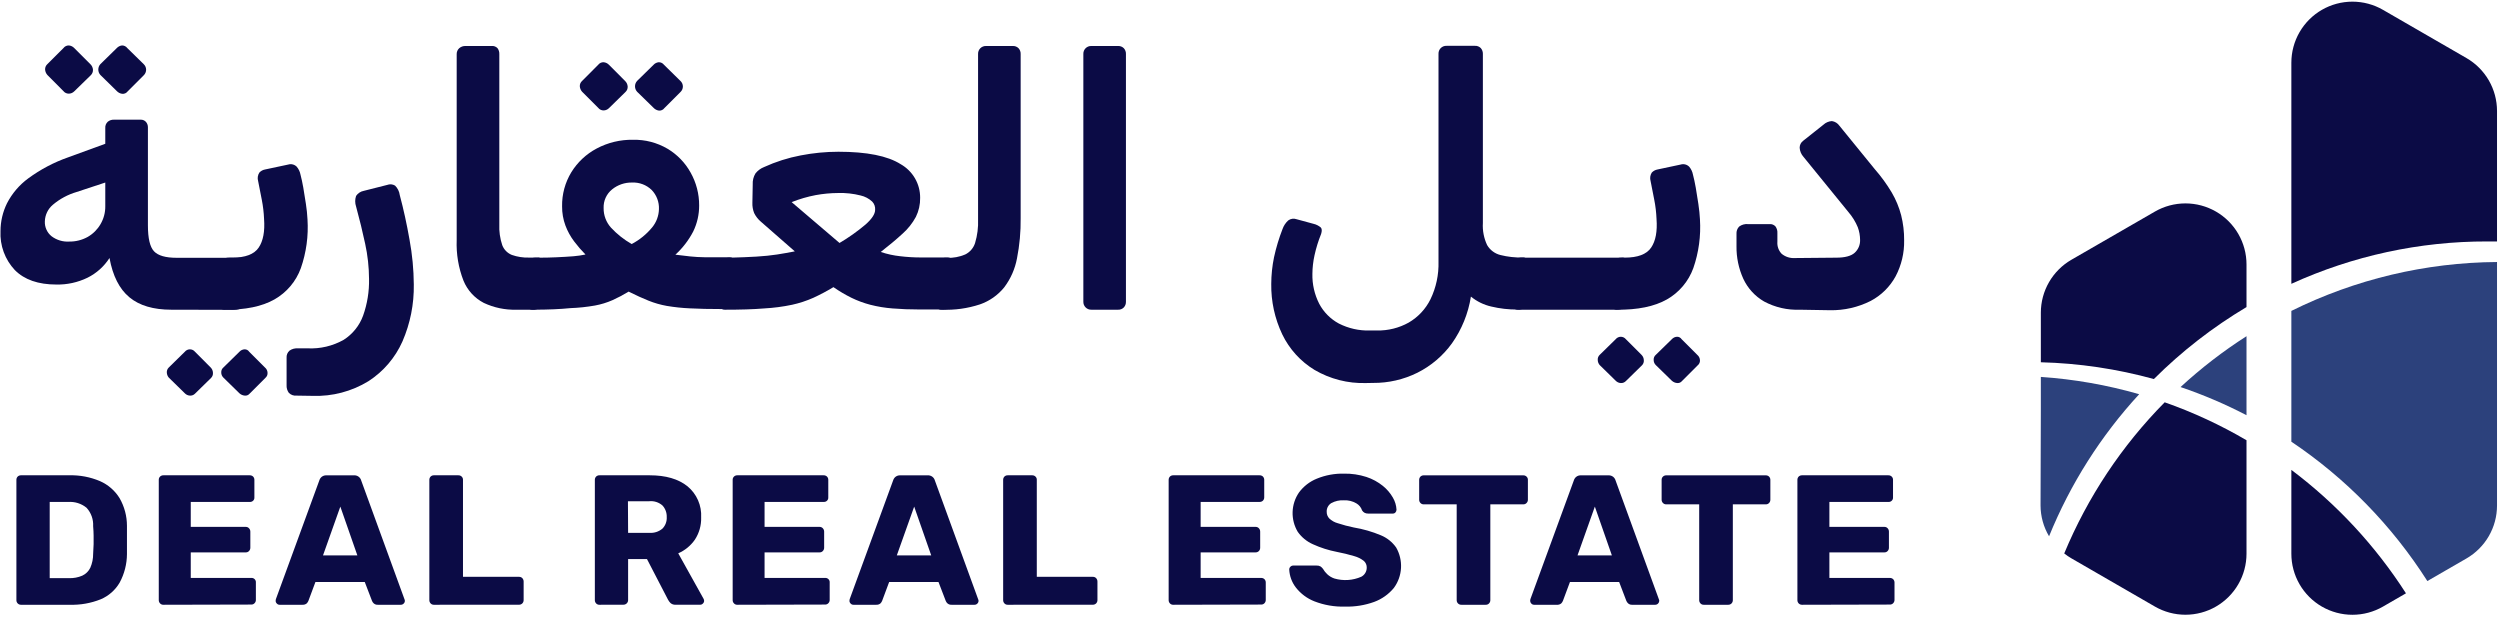 <svg xmlns="http://www.w3.org/2000/svg" width="587" height="145" viewBox="0 0 587 145" fill="none"><path d="M4.93 142C4.785 142.003 4.641 141.976 4.507 141.921C4.373 141.866 4.251 141.784 4.15 141.68C3.955 141.475 3.848 141.203 3.85 140.92V112.68C3.845 112.536 3.869 112.393 3.921 112.259C3.972 112.125 4.05 112.003 4.15 111.9C4.254 111.801 4.376 111.724 4.51 111.672C4.644 111.621 4.787 111.596 4.93 111.6H16.22C18.71 111.528 21.187 111.996 23.48 112.97C25.385 113.804 26.989 115.2 28.08 116.97C29.213 118.945 29.809 121.183 29.81 123.46C29.81 124.73 29.81 125.85 29.81 126.8C29.81 127.75 29.81 128.86 29.81 130.1C29.796 132.436 29.209 134.734 28.1 136.79C27.078 138.552 25.509 139.932 23.63 140.72C21.346 141.633 18.899 142.069 16.44 142H4.93ZM11.67 135.75H16.22C17.288 135.784 18.349 135.582 19.33 135.16C20.146 134.779 20.806 134.129 21.2 133.32C21.655 132.28 21.883 131.155 21.87 130.02C21.93 129.18 21.96 128.43 21.98 127.76C22 127.09 21.98 126.43 21.98 125.76C21.98 125.09 21.93 124.36 21.87 123.55C21.912 122.764 21.798 121.977 21.534 121.235C21.269 120.494 20.86 119.812 20.33 119.23C19.119 118.235 17.572 117.745 16.01 117.86H11.67V135.75Z" fill="#0B0B45"></path><path d="M38.37 142C38.225 142.007 38.08 141.981 37.945 141.926C37.81 141.871 37.689 141.787 37.59 141.68C37.49 141.58 37.412 141.462 37.359 141.331C37.305 141.201 37.279 141.061 37.28 140.92V112.68C37.272 112.535 37.296 112.391 37.349 112.256C37.403 112.121 37.485 112 37.59 111.9C37.693 111.8 37.815 111.721 37.949 111.67C38.083 111.618 38.227 111.594 38.37 111.6H58.64C58.785 111.595 58.93 111.619 59.066 111.67C59.201 111.722 59.325 111.8 59.43 111.9C59.53 112.003 59.608 112.125 59.66 112.259C59.711 112.393 59.735 112.536 59.73 112.68V116.76C59.744 116.907 59.725 117.054 59.676 117.193C59.626 117.332 59.546 117.457 59.442 117.561C59.338 117.666 59.212 117.745 59.073 117.795C58.935 117.845 58.787 117.864 58.64 117.85H44.79V123.71H57.69C57.837 123.705 57.982 123.731 58.117 123.788C58.252 123.845 58.372 123.931 58.47 124.04C58.674 124.256 58.785 124.543 58.78 124.84V128.62C58.779 128.904 58.668 129.176 58.47 129.38C58.371 129.487 58.25 129.571 58.115 129.626C57.981 129.681 57.836 129.707 57.69 129.7H44.79V135.7H58.99C59.137 135.686 59.285 135.705 59.423 135.754C59.562 135.804 59.688 135.884 59.792 135.988C59.896 136.092 59.976 136.218 60.026 136.357C60.075 136.495 60.094 136.643 60.08 136.79V140.87C60.082 141.011 60.055 141.151 60.002 141.281C59.949 141.412 59.87 141.53 59.77 141.63C59.671 141.737 59.55 141.821 59.416 141.876C59.281 141.931 59.136 141.957 58.99 141.95L38.37 142Z" fill="#0B0B45"></path><path d="M65.64 142C65.521 142 65.404 141.976 65.295 141.928C65.187 141.879 65.089 141.808 65.01 141.72C64.921 141.64 64.85 141.543 64.801 141.435C64.751 141.326 64.723 141.209 64.72 141.09C64.719 140.958 64.736 140.827 64.77 140.7L74.97 112.82C75.067 112.494 75.254 112.203 75.51 111.98C75.833 111.717 76.244 111.584 76.66 111.61H83.12C83.498 111.585 83.873 111.692 84.181 111.913C84.49 112.134 84.712 112.454 84.81 112.82L94.97 140.7C95.033 140.82 95.064 140.954 95.06 141.09C95.059 141.208 95.033 141.325 94.985 141.434C94.937 141.542 94.867 141.639 94.78 141.72C94.694 141.81 94.59 141.881 94.474 141.93C94.359 141.978 94.235 142.002 94.11 142H88.76C88.58 142.016 88.4 141.996 88.228 141.941C88.056 141.886 87.897 141.797 87.76 141.68C87.579 141.518 87.438 141.316 87.35 141.09L85.65 136.66H74.06L72.41 141.09C72.319 141.31 72.187 141.51 72.02 141.68C71.74 141.911 71.382 142.026 71.02 142H65.64ZM75.84 130.41H83.91L79.91 118.95L75.84 130.41Z" fill="#0B0B45"></path><path d="M101.89 142C101.745 142.007 101.599 141.981 101.465 141.926C101.33 141.871 101.209 141.787 101.11 141.68C100.915 141.475 100.808 141.203 100.81 140.92V112.68C100.805 112.536 100.829 112.393 100.881 112.259C100.932 112.125 101.01 112.003 101.11 111.9C101.213 111.8 101.335 111.721 101.469 111.67C101.603 111.618 101.746 111.594 101.89 111.6H107.62C107.764 111.594 107.907 111.618 108.041 111.67C108.175 111.721 108.297 111.8 108.4 111.9C108.505 112 108.587 112.121 108.641 112.256C108.694 112.391 108.718 112.535 108.71 112.68V135.44H121.86C122.007 135.432 122.154 135.456 122.291 135.512C122.427 135.567 122.55 135.652 122.65 135.76C122.849 135.978 122.957 136.265 122.95 136.56V140.91C122.952 141.193 122.845 141.465 122.65 141.67C122.547 141.775 122.424 141.857 122.288 141.912C122.152 141.967 122.007 141.994 121.86 141.99L101.89 142Z" fill="#0B0B45"></path><path d="M140.75 142C140.604 142.007 140.459 141.981 140.325 141.926C140.19 141.871 140.069 141.787 139.97 141.68C139.775 141.475 139.668 141.203 139.67 140.92V112.68C139.665 112.536 139.689 112.393 139.741 112.259C139.792 112.125 139.87 112.003 139.97 111.9C140.073 111.8 140.195 111.721 140.329 111.67C140.463 111.618 140.606 111.594 140.75 111.6H152.56C156.32 111.6 159.28 112.46 161.42 114.18C162.492 115.063 163.341 116.185 163.899 117.457C164.456 118.729 164.707 120.114 164.63 121.5C164.686 123.346 164.173 125.165 163.16 126.71C162.181 128.123 160.826 129.234 159.25 129.92L165.2 140.6C165.277 140.749 165.321 140.913 165.33 141.08C165.327 141.199 165.299 141.316 165.25 141.425C165.2 141.533 165.128 141.63 165.04 141.71C164.961 141.799 164.864 141.869 164.755 141.918C164.646 141.966 164.529 141.99 164.41 141.99H158.64C158.42 142.007 158.198 141.979 157.988 141.909C157.779 141.838 157.586 141.727 157.42 141.58C157.2 141.353 157.012 141.097 156.86 140.82L151.91 131.27H147.48V140.91C147.48 141.051 147.451 141.192 147.396 141.322C147.341 141.452 147.261 141.571 147.16 141.67C147.053 141.774 146.926 141.856 146.787 141.911C146.648 141.966 146.499 141.993 146.35 141.99L140.75 142ZM147.48 125.11H152.48C153.596 125.197 154.7 124.837 155.55 124.11C155.893 123.755 156.159 123.332 156.331 122.869C156.504 122.407 156.578 121.913 156.55 121.42C156.589 120.414 156.23 119.433 155.55 118.69C155.129 118.317 154.635 118.036 154.1 117.864C153.564 117.692 152.999 117.633 152.44 117.69H147.44L147.48 125.11Z" fill="#0B0B45"></path><path d="M173.12 142C172.975 142.007 172.83 141.981 172.695 141.926C172.56 141.871 172.439 141.787 172.34 141.68C172.241 141.58 172.162 141.462 172.109 141.331C172.055 141.201 172.029 141.061 172.03 140.92V112.68C172.022 112.535 172.046 112.391 172.099 112.256C172.153 112.121 172.235 112 172.34 111.9C172.443 111.8 172.565 111.721 172.699 111.67C172.833 111.618 172.977 111.594 173.12 111.6H193.4C193.544 111.596 193.686 111.621 193.82 111.672C193.954 111.724 194.076 111.801 194.18 111.9C194.28 112.003 194.358 112.125 194.409 112.259C194.461 112.393 194.485 112.536 194.48 112.68V116.76C194.494 116.906 194.475 117.052 194.426 117.19C194.377 117.328 194.298 117.453 194.195 117.557C194.092 117.661 193.967 117.741 193.83 117.792C193.693 117.842 193.546 117.862 193.4 117.85H179.52V123.71H192.42C192.566 123.705 192.712 123.731 192.847 123.788C192.981 123.845 193.102 123.931 193.2 124.04C193.404 124.256 193.515 124.543 193.51 124.84V128.62C193.509 128.904 193.398 129.176 193.2 129.38C193.101 129.487 192.98 129.571 192.845 129.626C192.711 129.681 192.566 129.707 192.42 129.7H179.52V135.7H193.72C193.867 135.686 194.015 135.705 194.153 135.754C194.292 135.804 194.418 135.884 194.522 135.988C194.626 136.092 194.706 136.218 194.756 136.357C194.806 136.495 194.824 136.643 194.81 136.79V140.87C194.812 141.011 194.785 141.151 194.732 141.281C194.678 141.412 194.6 141.53 194.5 141.63C194.401 141.737 194.28 141.821 194.146 141.876C194.011 141.931 193.866 141.957 193.72 141.95L173.12 142Z" fill="#0B0B45"></path><path d="M200.37 142C200.251 142 200.134 141.976 200.025 141.928C199.917 141.879 199.819 141.808 199.74 141.72C199.652 141.64 199.58 141.543 199.531 141.435C199.481 141.326 199.453 141.209 199.45 141.09C199.449 140.958 199.466 140.827 199.5 140.7L209.7 112.82C209.797 112.494 209.984 112.203 210.24 111.98C210.564 111.717 210.974 111.584 211.39 111.61H217.82C218.198 111.585 218.573 111.692 218.881 111.913C219.189 112.134 219.411 112.454 219.51 112.82L229.67 140.7C229.733 140.82 229.764 140.954 229.76 141.09C229.759 141.208 229.733 141.325 229.685 141.434C229.637 141.542 229.567 141.639 229.48 141.72C229.394 141.81 229.29 141.881 229.174 141.93C229.059 141.978 228.935 142.002 228.81 142H223.47C223.291 142.016 223.11 141.995 222.938 141.94C222.766 141.885 222.607 141.797 222.47 141.68C222.289 141.518 222.148 141.316 222.06 141.09L220.36 136.66H208.77L207.12 141.09C207.029 141.31 206.897 141.51 206.73 141.68C206.451 141.911 206.092 142.026 205.73 142H200.37ZM210.57 130.41H218.65L214.65 118.95L210.57 130.41Z" fill="#0B0B45"></path><path d="M236.62 142C236.475 142.007 236.329 141.981 236.195 141.926C236.06 141.871 235.939 141.787 235.84 141.68C235.645 141.475 235.538 141.203 235.54 140.92V112.68C235.535 112.536 235.559 112.393 235.611 112.259C235.662 112.125 235.74 112.003 235.84 111.9C235.943 111.8 236.065 111.721 236.199 111.67C236.333 111.618 236.476 111.594 236.62 111.6H242.35C242.494 111.594 242.637 111.618 242.771 111.67C242.905 111.721 243.027 111.8 243.13 111.9C243.235 112 243.317 112.121 243.371 112.256C243.424 112.391 243.448 112.535 243.44 112.68V135.44H256.59C256.737 135.432 256.884 135.456 257.021 135.512C257.157 135.567 257.28 135.652 257.38 135.76C257.579 135.978 257.687 136.265 257.68 136.56V140.91C257.682 141.193 257.575 141.465 257.38 141.67C257.277 141.775 257.154 141.857 257.018 141.912C256.882 141.967 256.737 141.994 256.59 141.99L236.62 142Z" fill="#0B0B45"></path><path d="M275.48 142C275.335 142.007 275.189 141.981 275.055 141.926C274.92 141.871 274.799 141.787 274.7 141.68C274.505 141.475 274.398 141.203 274.4 140.92V112.68C274.395 112.536 274.419 112.393 274.471 112.259C274.522 112.125 274.6 112.003 274.7 111.9C274.803 111.8 274.925 111.721 275.059 111.67C275.193 111.618 275.337 111.594 275.48 111.6H295.76C295.903 111.594 296.047 111.618 296.181 111.67C296.315 111.721 296.437 111.8 296.54 111.9C296.64 112.003 296.718 112.125 296.769 112.259C296.821 112.393 296.845 112.536 296.84 112.68V116.76C296.845 116.905 296.821 117.049 296.77 117.185C296.718 117.321 296.64 117.445 296.54 117.55C296.437 117.65 296.315 117.728 296.181 117.78C296.047 117.832 295.903 117.855 295.76 117.85H281.91V123.71H294.8C294.948 123.703 295.095 123.729 295.232 123.786C295.369 123.843 295.491 123.93 295.59 124.04C295.79 124.258 295.898 124.544 295.89 124.84V128.62C295.892 128.903 295.785 129.175 295.59 129.38C295.487 129.485 295.364 129.567 295.228 129.622C295.092 129.677 294.947 129.704 294.8 129.7H281.91V135.7H296.12C296.263 135.695 296.406 135.719 296.54 135.771C296.674 135.822 296.797 135.9 296.9 136C297 136.105 297.078 136.229 297.13 136.365C297.181 136.5 297.205 136.645 297.2 136.79V140.87C297.202 141.153 297.095 141.425 296.9 141.63C296.801 141.737 296.68 141.821 296.545 141.876C296.411 141.931 296.265 141.957 296.12 141.95L275.48 142Z" fill="#0B0B45"></path><path d="M315.82 142.43C313.358 142.505 310.906 142.084 308.61 141.19C306.9 140.517 305.401 139.399 304.27 137.95C303.325 136.728 302.78 135.244 302.71 133.7C302.711 133.582 302.737 133.465 302.785 133.356C302.833 133.248 302.903 133.15 302.99 133.07C303.077 132.98 303.181 132.909 303.296 132.86C303.411 132.812 303.535 132.788 303.66 132.79H309.12C309.447 132.771 309.773 132.844 310.06 133C310.282 133.158 310.478 133.351 310.64 133.57C310.907 134.039 311.244 134.464 311.64 134.83C312.119 135.279 312.688 135.621 313.31 135.83C315.4 136.439 317.637 136.294 319.63 135.42C320.018 135.216 320.342 134.909 320.567 134.534C320.793 134.158 320.911 133.728 320.91 133.29C320.922 132.988 320.865 132.687 320.744 132.41C320.623 132.132 320.44 131.886 320.21 131.69C319.548 131.175 318.79 130.798 317.98 130.58C316.632 130.177 315.263 129.843 313.88 129.58C311.939 129.205 310.049 128.601 308.25 127.78C306.829 127.147 305.606 126.142 304.71 124.87C303.871 123.465 303.452 121.849 303.504 120.213C303.555 118.577 304.074 116.99 305 115.64C306.07 114.19 307.52 113.066 309.19 112.39C311.213 111.562 313.385 111.161 315.57 111.21C317.358 111.178 319.138 111.442 320.84 111.99C322.238 112.451 323.542 113.159 324.69 114.08C325.642 114.845 326.443 115.781 327.05 116.84C327.558 117.704 327.85 118.679 327.9 119.68C327.895 119.912 327.811 120.134 327.66 120.31C327.577 120.405 327.474 120.48 327.358 120.528C327.242 120.577 327.116 120.598 326.99 120.59H321.26C320.974 120.596 320.691 120.538 320.43 120.42C320.181 120.286 319.971 120.09 319.82 119.85C319.589 119.144 319.105 118.549 318.46 118.18C317.586 117.67 316.582 117.423 315.57 117.47C314.527 117.406 313.487 117.639 312.57 118.14C312.225 118.357 311.944 118.662 311.758 119.025C311.571 119.387 311.485 119.793 311.51 120.2C311.505 120.764 311.716 121.308 312.1 121.72C312.662 122.258 313.349 122.647 314.1 122.85C315.333 123.256 316.588 123.59 317.86 123.85C320.051 124.214 322.192 124.831 324.24 125.69C325.682 126.288 326.923 127.283 327.82 128.56C328.658 130.025 329.053 131.701 328.957 133.385C328.861 135.07 328.278 136.69 327.28 138.05C326.054 139.534 324.456 140.666 322.65 141.33C320.462 142.12 318.145 142.494 315.82 142.43Z" fill="#0B0B45"></path><path d="M343.12 142C342.973 142.004 342.828 141.977 342.692 141.922C342.556 141.867 342.433 141.785 342.33 141.68C342.135 141.475 342.028 141.203 342.03 140.92V118.42H334.3C334.154 118.427 334.009 118.402 333.875 118.346C333.74 118.291 333.619 118.207 333.52 118.1C333.325 117.895 333.218 117.623 333.22 117.34V112.69C333.215 112.547 333.239 112.404 333.291 112.27C333.342 112.136 333.42 112.013 333.52 111.91C333.623 111.81 333.745 111.732 333.879 111.68C334.013 111.628 334.156 111.605 334.3 111.61H357.66C357.804 111.605 357.947 111.628 358.081 111.68C358.215 111.732 358.337 111.81 358.44 111.91C358.545 112.01 358.627 112.131 358.681 112.266C358.734 112.401 358.758 112.545 358.75 112.69V117.34C358.751 117.481 358.725 117.621 358.672 117.751C358.618 117.882 358.54 118 358.44 118.1C358.341 118.207 358.22 118.291 358.085 118.346C357.951 118.402 357.806 118.427 357.66 118.42H349.93V140.92C349.932 141.203 349.825 141.475 349.63 141.68C349.531 141.787 349.41 141.871 349.275 141.926C349.141 141.982 348.995 142.007 348.85 142H343.12Z" fill="#0B0B45"></path><path d="M360.19 142C360.072 141.999 359.955 141.973 359.846 141.925C359.738 141.877 359.64 141.807 359.56 141.72C359.388 141.555 359.287 141.329 359.28 141.09C359.279 140.958 359.296 140.827 359.33 140.7L369.53 112.82C369.627 112.495 369.814 112.203 370.07 111.98C370.393 111.717 370.804 111.585 371.22 111.61H377.65C378.066 111.585 378.477 111.717 378.8 111.98C379.059 112.2 379.247 112.493 379.34 112.82L389.5 140.7C389.563 140.82 389.594 140.955 389.59 141.09C389.583 141.329 389.482 141.555 389.31 141.72C389.222 141.81 389.116 141.882 388.999 141.93C388.882 141.978 388.757 142.002 388.63 142H383.29C383.11 142.017 382.929 141.998 382.757 141.943C382.585 141.888 382.426 141.798 382.29 141.68C382.11 141.516 381.966 141.314 381.87 141.09L380.18 136.66H368.62L366.97 141.09C366.879 141.31 366.747 141.51 366.58 141.68C366.435 141.8 366.267 141.89 366.087 141.945C365.907 142 365.718 142.018 365.53 142H360.19ZM370.4 130.41H378.47L374.47 118.95L370.4 130.41Z" fill="#0B0B45"></path><path d="M400.05 142C399.905 142.007 399.76 141.982 399.625 141.926C399.49 141.871 399.369 141.787 399.27 141.68C399.075 141.475 398.968 141.203 398.97 140.92V118.42H391.24C391.095 118.427 390.949 118.402 390.815 118.346C390.68 118.291 390.559 118.207 390.46 118.1C390.361 118 390.282 117.882 390.229 117.751C390.175 117.621 390.149 117.481 390.15 117.34V112.69C390.142 112.545 390.166 112.401 390.219 112.266C390.273 112.131 390.355 112.01 390.46 111.91C390.563 111.81 390.685 111.732 390.819 111.68C390.953 111.628 391.097 111.605 391.24 111.61H414.6C414.744 111.605 414.887 111.628 415.021 111.68C415.155 111.732 415.277 111.81 415.38 111.91C415.48 112.013 415.558 112.136 415.609 112.27C415.661 112.404 415.685 112.547 415.68 112.69V117.34C415.683 117.623 415.575 117.895 415.38 118.1C415.281 118.207 415.16 118.291 415.025 118.346C414.891 118.402 414.746 118.427 414.6 118.42H406.87V140.92C406.872 141.203 406.765 141.475 406.57 141.68C406.467 141.785 406.344 141.867 406.208 141.922C406.072 141.977 405.927 142.004 405.78 142H400.05Z" fill="#0B0B45"></path><path d="M423.12 142C422.973 142.004 422.828 141.977 422.692 141.922C422.556 141.867 422.433 141.785 422.33 141.68C422.135 141.475 422.028 141.203 422.03 140.92V112.68C422.025 112.536 422.049 112.393 422.101 112.259C422.152 112.125 422.23 112.003 422.33 111.9C422.435 111.8 422.559 111.722 422.695 111.67C422.83 111.619 422.975 111.595 423.12 111.6H443.39C443.534 111.594 443.677 111.618 443.811 111.67C443.945 111.721 444.067 111.8 444.17 111.9C444.275 112 444.357 112.121 444.411 112.256C444.464 112.391 444.488 112.535 444.48 112.68V116.76C444.494 116.907 444.475 117.054 444.425 117.193C444.376 117.332 444.296 117.457 444.192 117.561C444.087 117.666 443.962 117.745 443.823 117.795C443.685 117.845 443.537 117.864 443.39 117.85H429.54V123.71H442.44C442.586 123.705 442.732 123.731 442.867 123.788C443.001 123.845 443.122 123.931 443.22 124.04C443.42 124.258 443.527 124.544 443.52 124.84V128.62C443.522 128.903 443.415 129.175 443.22 129.38C443.121 129.487 443 129.571 442.865 129.626C442.731 129.681 442.586 129.707 442.44 129.7H429.54V135.7H443.74C443.884 135.694 444.027 135.718 444.161 135.77C444.295 135.821 444.417 135.9 444.52 136C444.621 136.105 444.701 136.228 444.754 136.364C444.807 136.499 444.833 136.644 444.83 136.79V140.87C444.829 141.154 444.717 141.426 444.52 141.63C444.421 141.737 444.3 141.821 444.165 141.876C444.031 141.931 443.886 141.957 443.74 141.95L423.12 142Z" fill="#0B0B45"></path><path d="M40.23 72.72C36.01 72.72 32.727 71.747 30.38 69.8C28.033 67.853 26.477 64.78 25.71 60.58C24.438 62.563 22.651 64.164 20.54 65.21C18.267 66.312 15.766 66.861 13.24 66.81C8.98 66.81 5.727 65.677 3.48 63.41C2.334 62.189 1.445 60.749 0.868 59.177C0.291 57.605 0.036 55.933 0.12 54.26C0.122 51.999 0.642 49.769 1.64 47.74C2.829 45.425 4.541 43.419 6.64 41.88C9.484 39.791 12.621 38.133 15.95 36.96L24.72 33.76V30.07C24.699 29.796 24.739 29.52 24.84 29.263C24.941 29.007 25.098 28.777 25.3 28.59C25.712 28.251 26.236 28.076 26.77 28.1H33.01C33.248 28.088 33.485 28.129 33.705 28.221C33.925 28.312 34.121 28.452 34.28 28.63C34.578 28.985 34.739 29.436 34.73 29.9V52.9C34.73 55.96 35.21 57.997 36.17 59.01C37.13 60.023 38.894 60.53 41.46 60.53H56.24C56.4 60.528 56.557 60.564 56.7 60.636C56.843 60.707 56.966 60.811 57.06 60.94C57.273 61.191 57.39 61.511 57.39 61.84V70.53C57.39 72.01 56.6 72.75 55.01 72.75L40.23 72.72ZM16.23 56.72C17.762 56.746 19.273 56.366 20.61 55.62C21.857 54.901 22.891 53.867 23.61 52.62C24.352 51.353 24.736 49.908 24.72 48.44V42.86L17.99 45.08C15.941 45.679 14.04 46.701 12.41 48.08C11.839 48.56 11.376 49.156 11.052 49.828C10.728 50.501 10.55 51.234 10.53 51.98C10.501 52.642 10.627 53.301 10.898 53.905C11.169 54.509 11.577 55.042 12.09 55.46C13.289 56.372 14.777 56.819 16.28 56.72H16.23ZM17.42 21.46C17.092 21.786 16.652 21.975 16.19 21.99C15.939 21.999 15.69 21.948 15.462 21.843C15.234 21.736 15.035 21.578 14.88 21.38L11.12 17.6C10.808 17.247 10.622 16.8 10.59 16.33C10.58 16.092 10.622 15.855 10.713 15.636C10.805 15.416 10.944 15.22 11.12 15.06L14.9 11.29C15.046 11.092 15.237 10.931 15.459 10.823C15.68 10.716 15.924 10.663 16.17 10.67C16.655 10.715 17.106 10.936 17.44 11.29L21.21 15.06C21.573 15.404 21.794 15.871 21.83 16.37C21.841 16.616 21.799 16.861 21.705 17.089C21.612 17.317 21.47 17.522 21.29 17.69L17.42 21.46ZM29.97 21.46C29.825 21.656 29.632 21.811 29.41 21.911C29.187 22.011 28.943 22.052 28.7 22.03C28.211 21.967 27.759 21.738 27.42 21.38L23.57 17.6C23.255 17.252 23.08 16.8 23.08 16.33C23.08 15.861 23.255 15.408 23.57 15.06L27.42 11.29C27.744 10.944 28.18 10.725 28.65 10.67C28.891 10.668 29.129 10.723 29.345 10.831C29.561 10.938 29.747 11.096 29.89 11.29L33.74 15.06C33.919 15.228 34.062 15.431 34.16 15.656C34.258 15.882 34.309 16.125 34.31 16.37C34.308 16.617 34.257 16.861 34.159 17.088C34.061 17.314 33.919 17.519 33.74 17.69L29.97 21.46Z" fill="#0B0B45"></path><path d="M45.78 92.44C45.626 92.596 45.44 92.718 45.234 92.795C45.029 92.873 44.809 92.905 44.59 92.89C44.139 92.867 43.714 92.674 43.4 92.35L39.63 88.66C39.349 88.329 39.187 87.914 39.17 87.48C39.155 87.26 39.188 87.039 39.267 86.834C39.347 86.628 39.471 86.442 39.63 86.29L43.4 82.59C43.544 82.412 43.725 82.269 43.931 82.171C44.137 82.073 44.362 82.022 44.59 82.022C44.818 82.022 45.044 82.073 45.25 82.171C45.456 82.269 45.637 82.412 45.78 82.59L49.47 86.29C49.796 86.618 49.985 87.058 50 87.52C50.021 87.746 49.991 87.973 49.913 88.186C49.836 88.398 49.712 88.591 49.55 88.75L45.78 92.44ZM52.65 72.72C52.479 72.727 52.308 72.693 52.151 72.622C51.995 72.55 51.858 72.444 51.75 72.31C51.526 72.026 51.409 71.672 51.42 71.31V62.78C51.42 61.25 52.24 60.49 53.88 60.49H54.54C57.6 60.49 59.67 59.71 60.73 58.15C61.79 56.59 62.22 54.34 62 51.38C61.939 49.879 61.762 48.384 61.47 46.91C61.17 45.35 60.88 43.91 60.61 42.52C60.51 42.186 60.483 41.833 60.533 41.488C60.584 41.142 60.709 40.812 60.9 40.52C61.259 40.136 61.733 39.88 62.25 39.79L67.66 38.64C68.007 38.533 68.376 38.521 68.728 38.608C69.08 38.694 69.403 38.875 69.66 39.13C70.123 39.669 70.433 40.321 70.56 41.02C70.78 41.84 71 42.86 71.22 44.09C71.44 45.32 71.64 46.59 71.83 47.91C72.017 49.103 72.14 50.304 72.2 51.51C72.448 55.392 71.918 59.285 70.64 62.96C69.515 66.065 67.32 68.667 64.45 70.3C61.51 71.967 57.577 72.773 52.65 72.72ZM58.6 92.44C58.465 92.599 58.294 92.723 58.101 92.802C57.907 92.88 57.698 92.91 57.49 92.89C57.018 92.858 56.571 92.668 56.22 92.35L52.45 88.66C52.286 88.501 52.156 88.31 52.07 88.098C51.984 87.886 51.943 87.659 51.95 87.43C51.939 87.214 51.979 86.999 52.066 86.801C52.152 86.603 52.284 86.428 52.45 86.29L56.22 82.59C56.376 82.417 56.565 82.277 56.777 82.179C56.988 82.081 57.217 82.027 57.45 82.02C57.661 82.017 57.869 82.068 58.054 82.168C58.239 82.267 58.396 82.413 58.51 82.59L62.21 86.29C62.393 86.44 62.542 86.627 62.648 86.839C62.753 87.051 62.811 87.283 62.82 87.52C62.838 87.753 62.799 87.986 62.707 88.2C62.614 88.415 62.471 88.603 62.29 88.75L58.6 92.44Z" fill="#0B0B45"></path><path d="M69.59 92.89C69.265 92.92 68.938 92.878 68.632 92.765C68.325 92.653 68.048 92.473 67.82 92.24C67.442 91.715 67.254 91.076 67.29 90.43V84C67.265 83.684 67.316 83.368 67.438 83.076C67.56 82.784 67.749 82.525 67.99 82.32C68.551 81.93 69.228 81.743 69.91 81.79H72.21C75.172 81.939 78.116 81.246 80.7 79.79C82.797 78.454 84.396 76.465 85.25 74.13C86.239 71.356 86.713 68.424 86.65 65.48C86.636 62.706 86.332 59.94 85.74 57.23C85.14 54.423 84.43 51.513 83.61 48.5C83.33 47.69 83.33 46.81 83.61 46C83.816 45.69 84.083 45.425 84.394 45.221C84.705 45.016 85.054 44.877 85.42 44.81L90.91 43.42C91.21 43.302 91.533 43.255 91.854 43.283C92.175 43.311 92.485 43.413 92.76 43.58C93.363 44.173 93.75 44.951 93.86 45.79C94.74 49.07 95.507 52.57 96.16 56.29C96.8 59.754 97.135 63.267 97.16 66.79C97.236 71.385 96.329 75.944 94.5 80.16C92.802 83.99 90.021 87.24 86.5 89.51C82.571 91.913 78.023 93.11 73.42 92.95L69.59 92.89Z" fill="#0B0B45"></path><path d="M124.95 72.72H121.26C118.613 72.795 115.986 72.247 113.59 71.12C111.436 70.002 109.749 68.156 108.83 65.91C107.65 62.88 107.106 59.639 107.23 56.39V12.76C107.217 12.494 107.262 12.228 107.362 11.981C107.462 11.734 107.615 11.512 107.81 11.33C108.237 10.957 108.794 10.766 109.36 10.8H115.43C115.689 10.772 115.95 10.806 116.193 10.898C116.437 10.99 116.655 11.138 116.83 11.33C117.113 11.722 117.258 12.197 117.24 12.68V52.68C117.167 54.338 117.401 55.996 117.93 57.57C118.128 58.087 118.431 58.558 118.82 58.952C119.209 59.346 119.676 59.655 120.19 59.86C121.474 60.31 122.83 60.52 124.19 60.48H126.19C126.357 60.456 126.527 60.472 126.687 60.526C126.847 60.58 126.992 60.669 127.111 60.789C127.231 60.908 127.321 61.053 127.374 61.213C127.428 61.373 127.444 61.543 127.42 61.71V70.24C127.473 70.577 127.445 70.921 127.34 71.245C127.235 71.569 127.054 71.864 126.814 72.106C126.573 72.347 126.279 72.529 125.955 72.635C125.632 72.742 125.287 72.771 124.95 72.72Z" fill="#0B0B45"></path><path d="M125.19 72.72C124.99 72.747 124.786 72.727 124.595 72.661C124.404 72.596 124.23 72.488 124.088 72.345C123.946 72.201 123.838 72.027 123.775 71.835C123.711 71.644 123.692 71.44 123.72 71.24V62.38C123.705 62.12 123.749 61.861 123.847 61.62C123.946 61.38 124.097 61.164 124.29 60.99C124.707 60.651 125.233 60.476 125.77 60.5C127.52 60.5 129.14 60.5 130.65 60.41C132.16 60.32 133.49 60.28 134.65 60.17C135.598 60.091 136.539 59.955 137.47 59.76C136.515 58.795 135.626 57.766 134.81 56.68C133.951 55.542 133.26 54.285 132.76 52.95C132.227 51.507 131.963 49.978 131.98 48.44C131.932 45.622 132.684 42.847 134.15 40.44C135.601 38.086 137.655 36.163 140.1 34.87C142.724 33.475 145.659 32.769 148.63 32.82C151.465 32.758 154.261 33.481 156.71 34.91C158.995 36.265 160.876 38.205 162.16 40.53C163.484 42.883 164.173 45.54 164.16 48.24C164.172 50.356 163.696 52.447 162.77 54.35C161.705 56.399 160.287 58.245 158.58 59.8L162.07 60.21C163.07 60.32 164.28 60.39 165.68 60.41C167.08 60.43 168.94 60.41 171.29 60.41C171.659 60.399 172.017 60.531 172.29 60.78C172.426 60.907 172.533 61.063 172.604 61.235C172.675 61.408 172.708 61.594 172.7 61.78V69.78C172.7 71.64 171.7 72.57 169.75 72.57C166.63 72.57 164.033 72.513 161.96 72.4C160.157 72.32 158.36 72.129 156.58 71.83C155.108 71.569 153.667 71.157 152.28 70.6C150.913 70.053 149.353 69.343 147.6 68.47C146.388 69.217 145.128 69.885 143.83 70.47C142.504 71.052 141.115 71.479 139.69 71.74C137.78 72.076 135.849 72.28 133.91 72.35C131.597 72.59 128.69 72.713 125.19 72.72ZM142.99 25.39C142.663 25.719 142.223 25.911 141.76 25.93C141.508 25.937 141.259 25.884 141.031 25.777C140.803 25.669 140.604 25.509 140.45 25.31L136.68 21.54C136.364 21.189 136.173 20.742 136.14 20.27C136.128 20.031 136.171 19.793 136.264 19.573C136.358 19.353 136.5 19.157 136.68 19L140.45 15.22C140.598 15.025 140.79 14.867 141.011 14.761C141.232 14.655 141.475 14.603 141.72 14.61C142.203 14.652 142.655 14.869 142.99 15.22L146.76 19C147.123 19.344 147.344 19.811 147.38 20.31C147.394 20.555 147.353 20.8 147.26 21.027C147.166 21.253 147.023 21.456 146.84 21.62L142.99 25.39ZM148.32 57.3C150.163 56.332 151.795 55.006 153.12 53.4C154.121 52.187 154.685 50.672 154.72 49.1C154.755 48.271 154.62 47.443 154.324 46.668C154.029 45.892 153.578 45.185 153 44.59C152.391 44.004 151.669 43.548 150.878 43.251C150.087 42.953 149.244 42.82 148.4 42.86C146.704 42.827 145.05 43.394 143.73 44.46C143.077 44.984 142.556 45.655 142.208 46.417C141.861 47.18 141.697 48.013 141.73 48.85C141.707 50.542 142.321 52.18 143.45 53.44C144.866 54.968 146.509 56.27 148.32 57.3ZM155.99 25.39C155.845 25.586 155.652 25.743 155.43 25.844C155.208 25.946 154.964 25.989 154.72 25.97C154.234 25.901 153.786 25.668 153.45 25.31L149.59 21.54C149.275 21.192 149.1 20.739 149.1 20.27C149.1 19.8 149.275 19.348 149.59 19L153.45 15.22C153.77 14.871 154.209 14.654 154.68 14.61C154.918 14.609 155.154 14.663 155.367 14.769C155.581 14.875 155.767 15.03 155.91 15.22L159.76 19C159.943 19.166 160.089 19.368 160.188 19.594C160.288 19.819 160.34 20.063 160.34 20.31C160.34 20.557 160.288 20.801 160.188 21.026C160.089 21.252 159.943 21.454 159.76 21.62L155.99 25.39Z" fill="#0B0B45"></path><path d="M170.22 72.72C169.895 72.737 169.574 72.633 169.32 72.43C169.191 72.278 169.095 72.101 169.039 71.909C168.982 71.718 168.965 71.518 168.99 71.32V62.63C168.96 62.325 169.004 62.017 169.117 61.731C169.23 61.446 169.409 61.192 169.64 60.99C170.176 60.637 170.81 60.466 171.45 60.5C173.797 60.44 175.86 60.356 177.64 60.25C179.42 60.14 181.02 59.98 182.44 59.76C183.86 59.54 185.25 59.29 186.62 59.02L178.62 52.02C177.974 51.465 177.447 50.784 177.07 50.02C176.768 49.25 176.629 48.426 176.66 47.6L176.74 43.34C176.682 42.417 176.908 41.499 177.39 40.71C177.915 40.05 178.605 39.539 179.39 39.23C182.14 37.974 185.03 37.054 188 36.49C190.919 35.922 193.886 35.634 196.86 35.63C203.527 35.63 208.394 36.6 211.46 38.54C212.862 39.328 214.027 40.477 214.835 41.868C215.642 43.26 216.062 44.842 216.05 46.45C216.077 47.998 215.734 49.531 215.05 50.92C214.249 52.406 213.193 53.74 211.93 54.86C210.54 56.14 208.83 57.58 206.8 59.16C208.279 59.66 209.808 59.995 211.36 60.16C212.923 60.349 214.496 60.446 216.07 60.45H222.39C223.26 60.45 223.7 60.86 223.7 61.68V70.12C223.745 70.472 223.707 70.829 223.59 71.163C223.473 71.498 223.279 71.8 223.025 72.047C222.771 72.295 222.464 72.48 222.126 72.588C221.788 72.696 221.43 72.724 221.08 72.67H216.12C213.66 72.67 211.47 72.58 209.56 72.42C207.802 72.285 206.059 71.997 204.35 71.56C202.823 71.161 201.339 70.612 199.92 69.92C198.45 69.192 197.036 68.357 195.69 67.42C194.168 68.341 192.596 69.175 190.98 69.92C189.373 70.634 187.698 71.184 185.98 71.56C183.816 72.016 181.619 72.303 179.41 72.42C176.9 72.63 173.83 72.72 170.22 72.72ZM197.12 57.05C199.26 55.788 201.29 54.35 203.19 52.75C204.72 51.41 205.48 50.24 205.48 49.26C205.509 48.908 205.463 48.553 205.344 48.22C205.225 47.887 205.036 47.584 204.79 47.33C204.028 46.623 203.093 46.13 202.08 45.9C200.353 45.459 198.572 45.264 196.79 45.32C195.029 45.33 193.272 45.494 191.54 45.81C189.605 46.178 187.71 46.731 185.88 47.46L197.12 57.05Z" fill="#0B0B45"></path><path d="M221.12 72.72C220.953 72.743 220.783 72.727 220.623 72.674C220.463 72.62 220.318 72.53 220.199 72.411C220.08 72.292 219.99 72.147 219.936 71.987C219.883 71.827 219.867 71.657 219.89 71.49V63C219.841 62.666 219.872 62.325 219.978 62.004C220.084 61.683 220.264 61.392 220.503 61.153C220.742 60.914 221.033 60.734 221.354 60.628C221.675 60.521 222.016 60.491 222.35 60.54C223.81 60.594 225.264 60.328 226.61 59.76C227.164 59.492 227.658 59.113 228.06 58.647C228.463 58.181 228.766 57.637 228.95 57.05C229.49 55.255 229.726 53.383 229.65 51.51V12.68C229.64 12.43 229.682 12.18 229.774 11.947C229.865 11.713 230.004 11.502 230.182 11.325C230.36 11.148 230.572 11.01 230.806 10.92C231.04 10.829 231.29 10.789 231.54 10.8H237.77C238.026 10.783 238.283 10.821 238.523 10.913C238.763 11.004 238.98 11.146 239.16 11.33C239.494 11.698 239.67 12.183 239.65 12.68V51.23C239.69 54.395 239.402 57.555 238.79 60.66C238.331 63.132 237.304 65.463 235.79 67.47C234.301 69.31 232.327 70.695 230.09 71.47C227.199 72.421 224.161 72.844 221.12 72.72Z" fill="#0B0B45"></path><path d="M256.25 72.72C256 72.727 255.752 72.683 255.52 72.59C255.288 72.497 255.078 72.358 254.902 72.181C254.725 72.004 254.587 71.793 254.496 71.561C254.405 71.328 254.362 71.079 254.37 70.83V12.68C254.36 12.43 254.402 12.181 254.493 11.949C254.584 11.716 254.722 11.505 254.899 11.329C255.075 11.152 255.287 11.014 255.519 10.923C255.752 10.832 256 10.79 256.25 10.8H262.49C262.746 10.783 263.003 10.821 263.243 10.913C263.483 11.004 263.7 11.146 263.88 11.33C264.214 11.698 264.39 12.183 264.37 12.68V70.83C264.391 71.327 264.215 71.812 263.88 72.18C263.701 72.365 263.484 72.508 263.244 72.602C263.004 72.695 262.747 72.735 262.49 72.72H256.25Z" fill="#0B0B45"></path><path d="M320.71 89.94C316.484 90.063 312.309 88.995 308.66 86.86C305.374 84.867 302.737 81.963 301.07 78.5C299.312 74.8 298.43 70.746 298.49 66.65C298.5 64.553 298.717 62.463 299.14 60.41C299.631 58.147 300.3 55.927 301.14 53.77C301.411 53.006 301.865 52.32 302.46 51.77C302.742 51.556 303.073 51.418 303.423 51.367C303.773 51.316 304.129 51.355 304.46 51.48L308.4 52.55C309.034 52.695 309.624 52.99 310.12 53.41C310.4 53.71 310.42 54.22 310.2 54.93C309.543 56.55 309.025 58.222 308.65 59.93C308.332 61.372 308.164 62.843 308.15 64.32C308.097 66.75 308.647 69.154 309.75 71.32C310.79 73.288 312.391 74.903 314.35 75.96C316.619 77.117 319.144 77.681 321.69 77.6H323.33C325.923 77.648 328.483 77.01 330.75 75.75C332.963 74.465 334.748 72.555 335.88 70.26C337.201 67.512 337.846 64.488 337.76 61.44V12.64C337.75 12.389 337.792 12.14 337.884 11.906C337.976 11.673 338.115 11.461 338.292 11.285C338.47 11.108 338.682 10.97 338.916 10.88C339.15 10.789 339.4 10.749 339.65 10.76H346.29C346.548 10.743 346.806 10.781 347.048 10.872C347.289 10.964 347.508 11.106 347.69 11.29C348.015 11.664 348.19 12.145 348.18 12.64V52.34C348.068 54.133 348.412 55.925 349.18 57.55C349.518 58.127 349.968 58.631 350.504 59.031C351.04 59.431 351.651 59.72 352.3 59.88C354.003 60.305 355.755 60.5 357.51 60.46C357.677 60.437 357.847 60.452 358.007 60.506C358.167 60.56 358.312 60.65 358.431 60.769C358.551 60.888 358.64 61.033 358.694 61.193C358.748 61.353 358.763 61.523 358.74 61.69V70.22C358.789 70.554 358.759 70.895 358.652 71.216C358.546 71.537 358.366 71.828 358.127 72.067C357.888 72.306 357.597 72.486 357.276 72.592C356.955 72.698 356.614 72.729 356.28 72.68C354.223 72.692 352.171 72.457 350.17 71.98C348.41 71.584 346.766 70.783 345.37 69.64C344.748 73.602 343.219 77.367 340.9 80.64C338.788 83.558 336.002 85.921 332.78 87.53C329.557 89.123 326.005 89.938 322.41 89.91L320.71 89.94Z" fill="#0B0B45"></path><path d="M356.64 72.72C356.191 72.764 355.741 72.647 355.37 72.39C355.235 72.249 355.132 72.08 355.069 71.895C355.005 71.711 354.981 71.515 355 71.32V62.55C354.966 62.25 355.009 61.947 355.122 61.668C355.236 61.388 355.417 61.142 355.65 60.95C356.195 60.622 356.825 60.465 357.46 60.5H380.83C380.997 60.477 381.167 60.493 381.327 60.546C381.487 60.6 381.632 60.69 381.751 60.809C381.87 60.928 381.96 61.073 382.014 61.233C382.067 61.393 382.083 61.563 382.06 61.73V70.67C382.092 70.97 382.049 71.273 381.936 71.552C381.822 71.831 381.642 72.078 381.41 72.27C380.866 72.598 380.235 72.755 379.6 72.72H356.64Z" fill="#0B0B45"></path><path d="M381.75 89.48C381.597 89.638 381.411 89.761 381.206 89.841C381 89.92 380.78 89.954 380.56 89.94C380.109 89.917 379.684 89.724 379.37 89.4L375.6 85.71C375.318 85.377 375.159 84.957 375.15 84.52C375.132 84.301 375.163 84.08 375.241 83.874C375.319 83.668 375.441 83.482 375.6 83.33L379.37 79.64C379.513 79.463 379.695 79.319 379.901 79.221C380.106 79.123 380.332 79.072 380.56 79.072C380.788 79.072 381.014 79.123 381.219 79.221C381.425 79.319 381.607 79.463 381.75 79.64L385.44 83.33C385.766 83.658 385.955 84.098 385.97 84.56C385.993 84.786 385.964 85.013 385.886 85.227C385.808 85.44 385.683 85.632 385.52 85.79L381.75 89.48ZM379.6 72.72C379.428 72.727 379.258 72.693 379.102 72.622C378.945 72.55 378.808 72.444 378.7 72.31C378.476 72.026 378.359 71.672 378.37 71.31V62.78C378.37 61.25 379.19 60.49 380.83 60.49H381.49C384.55 60.49 386.613 59.71 387.68 58.15C388.75 56.59 389.17 54.34 388.95 51.38C388.889 49.879 388.712 48.384 388.42 46.91C388.12 45.35 387.83 43.91 387.56 42.52C387.461 42.186 387.434 41.834 387.482 41.489C387.531 41.144 387.653 40.814 387.84 40.52C388.204 40.138 388.681 39.882 389.2 39.79L394.61 38.64C394.957 38.533 395.326 38.521 395.678 38.608C396.03 38.694 396.352 38.875 396.61 39.13C397.073 39.669 397.383 40.321 397.51 41.02C397.73 41.84 397.95 42.86 398.17 44.09C398.39 45.32 398.59 46.59 398.78 47.91C398.97 49.23 399.1 50.42 399.15 51.51C399.393 55.392 398.863 59.284 397.59 62.96C396.462 66.063 394.268 68.664 391.4 70.3C388.453 71.967 384.52 72.773 379.6 72.72ZM394.92 89.48C394.788 89.641 394.619 89.767 394.427 89.847C394.236 89.927 394.027 89.959 393.82 89.94C393.348 89.908 392.9 89.718 392.55 89.4L388.77 85.71C388.609 85.549 388.482 85.357 388.398 85.145C388.314 84.934 388.273 84.707 388.28 84.48C388.268 84.263 388.307 84.047 388.392 83.848C388.477 83.649 388.606 83.472 388.77 83.33L392.55 79.64C392.706 79.466 392.895 79.327 393.107 79.229C393.318 79.131 393.547 79.077 393.78 79.07C393.99 79.068 394.198 79.119 394.383 79.219C394.569 79.319 394.726 79.463 394.84 79.64L398.53 83.33C398.712 83.481 398.862 83.668 398.968 83.88C399.075 84.092 399.137 84.323 399.15 84.56C399.168 84.793 399.128 85.028 399.033 85.242C398.939 85.457 398.794 85.645 398.61 85.79L394.92 89.48Z" fill="#0B0B45"></path><path d="M422.58 72.72C419.668 72.832 416.779 72.166 414.21 70.79C412.074 69.557 410.37 67.696 409.33 65.46C408.238 63.053 407.692 60.434 407.73 57.79V54.92C407.706 54.606 407.749 54.29 407.856 53.994C407.963 53.697 408.131 53.427 408.35 53.2C408.95 52.753 409.695 52.546 410.44 52.62H415.52C415.773 52.602 416.026 52.641 416.262 52.734C416.497 52.828 416.709 52.973 416.88 53.16C417.214 53.624 417.374 54.191 417.33 54.76V56.76C417.288 57.276 417.355 57.794 417.528 58.282C417.7 58.77 417.973 59.216 418.33 59.59C419.193 60.301 420.294 60.658 421.41 60.59L431.17 60.5C433.17 60.5 434.63 60.12 435.47 59.36C435.887 58.982 436.217 58.518 436.438 58C436.659 57.482 436.765 56.923 436.75 56.36C436.747 55.336 436.565 54.321 436.21 53.36C435.678 52.076 434.946 50.885 434.04 49.83L423.46 36.83C422.93 36.241 422.612 35.491 422.56 34.7C422.556 34.381 422.628 34.066 422.771 33.781C422.914 33.495 423.123 33.248 423.38 33.06L428.13 29.29C428.676 28.779 429.384 28.475 430.13 28.43C430.485 28.482 430.825 28.606 431.13 28.795C431.435 28.984 431.697 29.235 431.9 29.53L440.18 39.7C441.678 41.408 443.017 43.249 444.18 45.2C445.159 46.867 445.902 48.66 446.39 50.53C446.874 52.459 447.109 54.442 447.09 56.43C447.15 59.371 446.462 62.278 445.09 64.88C443.75 67.343 441.711 69.354 439.23 70.66C436.28 72.148 433.013 72.896 429.71 72.84L422.58 72.72Z" fill="#0B0B45"></path><path d="M564.92 139.31L559.52 142.43C557.339 143.689 554.865 144.352 552.347 144.351C549.829 144.351 547.356 143.687 545.175 142.427C542.995 141.167 541.185 139.356 539.927 137.174C538.669 134.992 538.008 132.518 538.01 130V110.33C548.632 118.313 557.745 128.127 564.92 139.31Z" fill="#0B0B45"></path><path d="M538.01 66.64V14.73C538.01 12.213 538.672 9.74 539.931 7.559C541.189 5.379 543 3.569 545.18 2.31C547.36 1.051 549.832 0.389 552.35 0.389C554.867 0.389 557.34 1.051 559.52 2.31L579.12 13.63C581.301 14.888 583.113 16.698 584.374 18.878C585.634 21.058 586.298 23.532 586.3 26.05V56.69C585.53 56.69 584.76 56.69 583.99 56.69C568.127 56.663 552.443 60.057 538.01 66.64Z" fill="#0B0B45"></path><path d="M538.01 103.71V73C553.027 65.56 569.541 61.634 586.3 61.52V118.71C586.298 121.228 585.634 123.702 584.374 125.882C583.113 128.062 581.301 129.872 579.12 131.13L569.94 136.43C561.672 123.434 550.8 112.293 538.01 103.71Z" fill="#2C417C"></path><path d="M479.19 85.06V73.42C479.191 70.9 479.855 68.425 481.115 66.243C482.376 64.062 484.188 62.25 486.37 60.99L505.97 49.68C508.15 48.421 510.623 47.759 513.14 47.759C515.658 47.759 518.131 48.422 520.311 49.68C522.491 50.939 524.301 52.749 525.559 54.93C526.818 57.11 527.48 59.583 527.48 62.1V72.1C519.561 76.814 512.255 82.491 505.73 89C497.076 86.614 488.164 85.291 479.19 85.06Z" fill="#0B0B45"></path><path d="M527.48 97.49C522.493 94.894 517.315 92.685 511.99 90.88C516.794 86.454 521.977 82.459 527.48 78.94V97.49Z" fill="#2C417C"></path><path d="M479.19 96.05V88.5C487.009 89.031 494.749 90.392 502.28 92.56C493.284 102.322 486.117 113.622 481.12 125.92C479.819 123.732 479.129 121.235 479.12 118.69L479.19 96.05Z" fill="#2C417C"></path><path d="M527.48 103.37V130C527.48 132.517 526.818 134.99 525.559 137.17C524.301 139.35 522.491 141.161 520.311 142.42C518.131 143.678 515.658 144.341 513.14 144.341C510.623 144.341 508.15 143.679 505.97 142.42L486.37 131.1C485.778 130.761 485.213 130.376 484.68 129.95C490.185 116.711 498.195 104.66 508.27 94.46C514.945 96.805 521.378 99.789 527.48 103.37Z" fill="#0B0B45"></path></svg>
